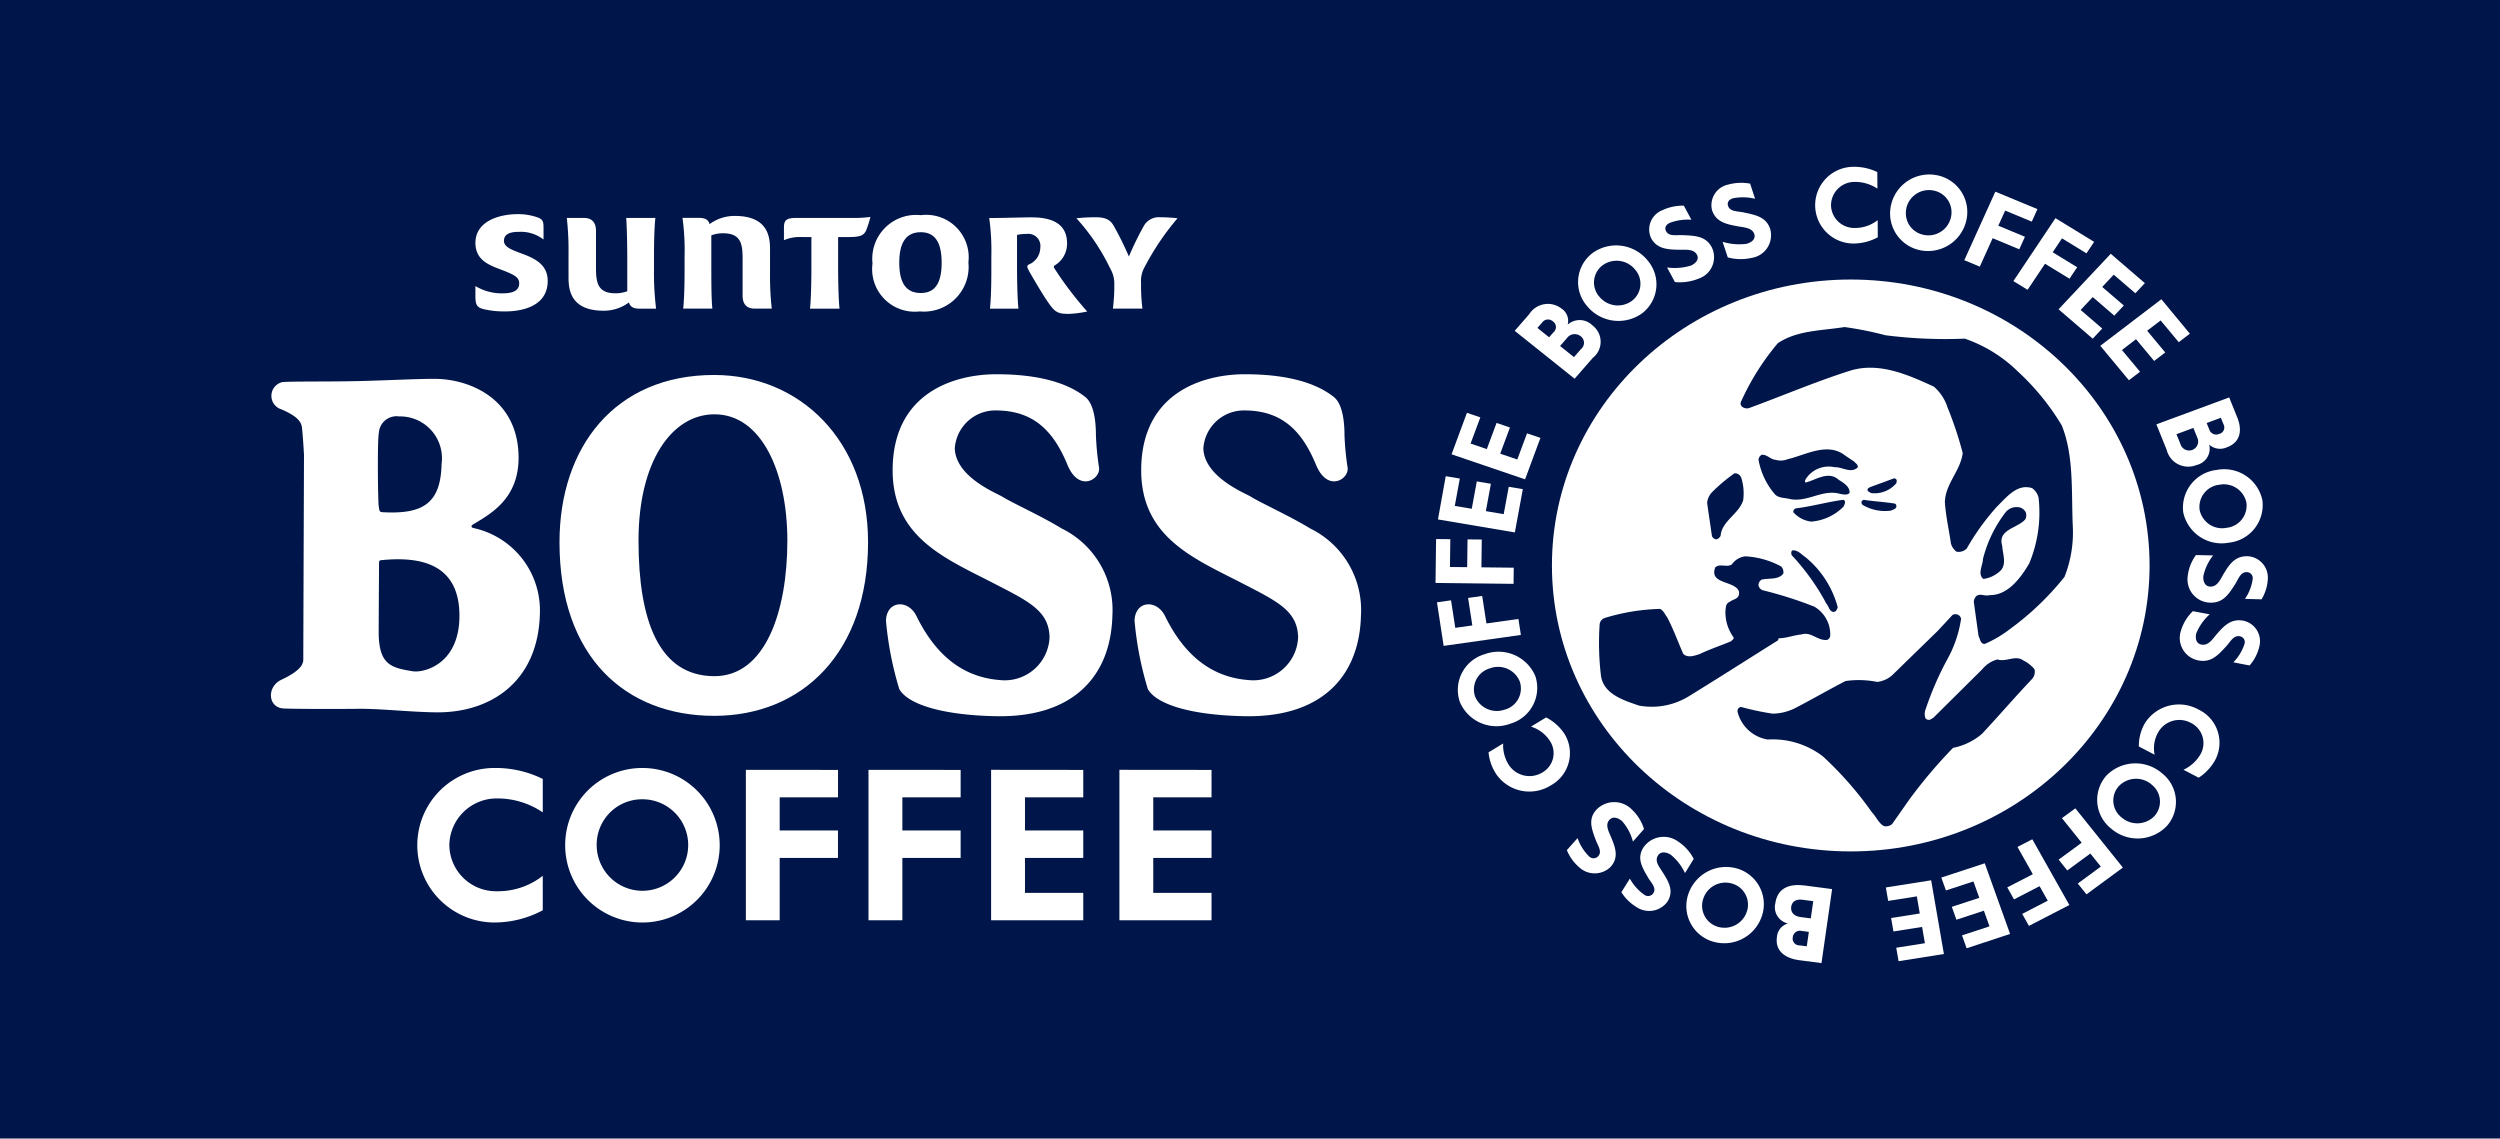 <svg xmlns="http://www.w3.org/2000/svg" xmlns:xlink="http://www.w3.org/1999/xlink" width="159.696" height="72.726" viewBox="0 0 159.696 72.726"><defs><clipPath id="a"><rect width="159.696" height="72.726" fill="none"/></clipPath></defs><rect width="159.696" height="72.726" fill="#00164b"/><g clip-path="url(#a)"><path d="M72.1,127.024a6.558,6.558,0,0,1-3.08.78,4.935,4.935,0,0,1,0-9.87,6.822,6.822,0,0,1,3.08.7v2.136a5.144,5.144,0,0,0-2.916-.89,3.024,3.024,0,0,0-3.052,2.985,2.981,2.981,0,0,0,3.052,2.943,4.633,4.633,0,0,0,2.916-.986Z" transform="translate(-37.429 -68.877)" fill="#fff"/><path d="M91.721,117.935a4.935,4.935,0,1,1-4.928,4.928,4.92,4.92,0,0,1,4.928-4.928m-2.916,4.914a2.923,2.923,0,1,0,2.916-2.916,2.9,2.9,0,0,0-2.916,2.916" transform="translate(-50.69 -68.877)" fill="#fff"/><path d="M120.426,118.231v1.752H116.7V122.1h3.723v1.752H116.7v3.984H114.54v-9.61Z" transform="translate(-66.895 -69.05)" fill="#fff"/><path d="M139.256,118.231v1.752h-3.723V122.1h3.723v1.752h-3.723v3.984H133.37v-9.61Z" transform="translate(-77.892 -69.05)" fill="#fff"/><path d="M158.087,118.231v1.752h-3.723V122.1h3.723v1.752h-3.723v2.231h3.723v1.752H152.2v-9.61Z" transform="translate(-88.89 -69.05)" fill="#fff"/><path d="M177.785,118.231v1.752h-3.723V122.1h3.723v1.752h-3.723v2.231h3.723v1.752H171.9v-9.61Z" transform="translate(-100.394 -69.05)" fill="#fff"/><path d="M257.409,79.457c10.542,0,19.088-8.178,19.088-18.266s-8.546-18.265-19.088-18.265S238.321,51.1,238.321,61.191s8.546,18.266,19.088,18.266" transform="translate(-139.186 -25.07)" fill="#fff"/><path d="M276.533,50.75a30.024,30.024,0,0,0,5.095.22A9.082,9.082,0,0,1,285,53.054a15.511,15.511,0,0,1,2.82,3.46c.8,1.988.6,4.331.708,6.539a7.7,7.7,0,0,1-.535,3.136,18.056,18.056,0,0,1-3.49,3.337,7.4,7.4,0,0,1-1.606.946c-.287,0-.287-.325-.392-.5l-.306-2.189a.559.559,0,0,1,.182-.383c.249-.172.536.048.813-.047,1.185.029,2.007-1.109,2.543-2.017a8.454,8.454,0,0,0,.6-4.216,1.076,1.076,0,0,0-.411-.6c-.956-.306-1.625.574-2.265,1.2a15.294,15.294,0,0,0-1.912,2.657.723.723,0,0,1-.659.2,1,1,0,0,1-.354-.535c-.124-.879-.325-1.721-.383-2.629.03-1.185.995-1.988,1.139-3.135a23.541,23.541,0,0,0-.966-2.906,2.957,2.957,0,0,0-.879-1.338c-1.606-.736-3.461-1.577-5.3-1.032-2.218.7-4.349,1.616-6.52,2.409a.5.5,0,0,1-.421-.087.267.267,0,0,1-.067-.344,15.9,15.9,0,0,1,2.342-3.719c1.243-.832,2.782-.793,4.264-1.032a22.326,22.326,0,0,1,2.581.516" transform="translate(-156.117 -29.338)" fill="#00164b"/><path d="M276.145,69.789c.1.124.277.2.23.382-.44.4-.976-.038-1.482-.019a1.745,1.745,0,0,0-1.683.554c-.086.124-.267.287-.172.43.65-.153,1.463-.784,2.132-.172.3.181.708.43.688.822-.134.182-.44.1-.621.067-1.118-.306-2.017.535-3.145.344-.334-.1-.736-.047-1-.306a4.635,4.635,0,0,1-1.052-2.218.393.393,0,0,1,.21-.316c.344-.019.554.3.88.325a1.22,1.22,0,0,0,.8-.048c1.138-.267,2.533-1.109,3.652-.22Z" transform="translate(-157.709 -40.309)" fill="#00164b"/><path d="M264.334,72.957a3.343,3.343,0,0,1,.124,1.443c-.268.88-1.367,1.319-1.443,2.275a.435.435,0,0,1-.249.22.319.319,0,0,1-.306-.22c-.1-.708-.211-1.415-.305-2.113a1.157,1.157,0,0,1,.344-.708A10.835,10.835,0,0,1,263.9,72.68a.422.422,0,0,1,.43.277" transform="translate(-153.106 -42.445)" fill="#00164b"/><path d="M288.641,73.595l-.02.172a1.814,1.814,0,0,1-1.615.641c-.087-.058-.192-.087-.239-.191.01-.153.191-.191.306-.239l1.358-.5a.165.165,0,0,1,.21.114" transform="translate(-167.48 -42.91)" fill="#00164b"/><path d="M278.659,76.8c.086.114-.01.267-.057.382a3.262,3.262,0,0,1-2.065.965,1.824,1.824,0,0,1-1.147-.6.223.223,0,0,1,.172-.248c1.023-.124,2-.411,3.02-.545Z" transform="translate(-160.835 -44.827)" fill="#00164b"/><path d="M288,76.993a.156.156,0,0,1,.1.124c.048.22-.2.248-.325.325a2.793,2.793,0,0,1-1.826-.363.217.217,0,0,1-.048-.258l.114-.067c.631.1,1.329.134,1.979.239" transform="translate(-166.968 -44.827)" fill="#00164b"/><path d="M307.024,78.185a.583.583,0,0,1-.019.44c-.469.583-1.807.641-1.482,1.711.028.516.287,1.119-.086,1.558a1.977,1.977,0,0,1-1.119.554c-.391-.315-.038-.86-.028-1.272a8.154,8.154,0,0,1,1.443-2.982.9.9,0,0,1,.947-.306.615.615,0,0,1,.344.3" transform="translate(-177.623 -45.464)" fill="#00164b"/><path d="M275.948,84.911a6.166,6.166,0,0,1,2.1,3.231c-.038.134-.106.277-.249.3-.3-.019-.315-.364-.478-.535a14.517,14.517,0,0,0-2.2-3.078.29.29,0,0,1,.01-.315c.315-.058.564.21.812.4" transform="translate(-160.657 -49.351)" fill="#00164b"/><path d="M257.188,86.091a.522.522,0,0,1,.134.45c-.316.411-.908.277-1.376.382a.407.407,0,0,0-.21.354.411.411,0,0,0,.3.334,25.482,25.482,0,0,1,3.269,1.042,2.056,2.056,0,0,1,1.014,1.864.317.317,0,0,1-.192.258c-.631.076-1.013-.554-1.663-.344-.487.047-.947.239-1.434.239l-.048.134c-1.893,1.186-3.8,2.409-5.716,3.585a4.521,4.521,0,0,1-3.164.583c-.937-.325-2.266-.717-2.428-1.912a17.469,17.469,0,0,1-.086-3.25.477.477,0,0,1,.315-.431,13.121,13.121,0,0,1,3.547-.583c.22.1.316.363.459.545.392.746.678,1.539,1.014,2.313.277.306.745.124,1.051.029.679-.325,1.31-.526,2.017-.822.058-.086.23-.153.134-.277a2.688,2.688,0,0,1-.5-1.6c.02-.249,0-.535.277-.641.192-.153.517-.172.583-.449a.405.405,0,0,0-.086-.373c-.45-.516-1.8-.373-1.425-1.376.306-.277.726.029,1.061-.191a1.208,1.208,0,0,1,.86-.516,5.357,5.357,0,0,1,2.295.65" transform="translate(-143.407 -49.9)" fill="#00164b"/><path d="M281.1,94.589a7.647,7.647,0,0,1-.908,2.648,20.132,20.132,0,0,0-1.367,3.164.79.79,0,0,0,0,.554.261.261,0,0,0,.363.048l.143-.086,3.126-3.1a1.862,1.862,0,0,1,.965-.622c.555.191,1.147-.306,1.654.067a2.2,2.2,0,0,1,.708.554.678.678,0,0,1-.163.64c-1.071,1.128-2.094,2.323-3.184,3.489a4.049,4.049,0,0,1-1.854.9,31.271,31.271,0,0,0-2.792,3.3l-1.1,1.568a.591.591,0,0,1-.535.124c-.344-.21-.478-.592-.755-.879a22.509,22.509,0,0,0-3.126-3.566,5.263,5.263,0,0,0-3.527-1.08,2.373,2.373,0,0,1-1.931-1.778.269.269,0,0,1,.22-.305,17.643,17.643,0,0,0,2.017.43,3.283,3.283,0,0,0,1.463-.364c1.07-.554,2.122-1.166,3.2-1.72a6.028,6.028,0,0,1,2.027.057,1.747,1.747,0,0,0,.946-.421l2.925-2.849.928-1a.367.367,0,0,1,.554.229" transform="translate(-155.827 -55.072)" fill="#00164b"/><path d="M237.6,50.084l-1.168,1.338-3.827-3.059.923-1.057a1.414,1.414,0,0,1,2.061-.368.943.943,0,0,1,.4,1.031,1.149,1.149,0,0,1,1.579.046,1.307,1.307,0,0,1,.035,2.069m-3.248-2.248-.3.341.747.6.3-.341a.43.43,0,0,0-.052-.671.46.46,0,0,0-.695.074m1.584.994-.437.5.889.71.446-.511a.518.518,0,0,0-.015-.82.608.608,0,0,0-.882.12" transform="translate(-135.848 -27.231)" fill="#fff"/><path d="M243.258,38.175a2.58,2.58,0,0,1,3.518.463,2.335,2.335,0,0,1-.349,3.385,2.59,2.59,0,0,1-3.517-.472,2.324,2.324,0,0,1,.349-3.376m.436,2.777a1.521,1.521,0,0,0,2.078.277,1.369,1.369,0,0,0,.211-2,1.522,1.522,0,0,0-2.083-.272,1.376,1.376,0,0,0-.206,2" transform="translate(-141.535 -22.007)" fill="#fff"/><path d="M254.872,36.458l-.5-.928a3.551,3.551,0,0,0,1.535-.124c.33-.157.517-.413.377-.681-.208-.4-.736-.317-1.176-.328-.759-.01-1.409-.072-1.766-.76a1.324,1.324,0,0,1,.728-1.765,3.115,3.115,0,0,1,1.373-.29l.483.9a3.262,3.262,0,0,0-1.384.2c-.244.116-.349.31-.235.529.181.347.628.24,1.046.254.818.035,1.5.059,1.877.783a1.441,1.441,0,0,1-.838,1.993,3.138,3.138,0,0,1-1.515.22" transform="translate(-147.882 -18.445)" fill="#fff"/><path d="M263.835,32.846l-.332-1a3.549,3.549,0,0,0,1.536.129c.352-.1.582-.322.493-.609-.134-.43-.669-.433-1.1-.515-.747-.134-1.376-.3-1.607-1.037a1.344,1.344,0,0,1,1.032-1.62,3.136,3.136,0,0,1,1.405-.061l.316.966a3.267,3.267,0,0,0-1.4-.033c-.262.075-.4.249-.326.483.115.371.575.339.985.42.8.169,1.469.3,1.711,1.079a1.461,1.461,0,0,1-1.181,1.826,3.147,3.147,0,0,1-1.533-.03" transform="translate(-153.467 -16.402)" fill="#fff"/><path d="M282.738,30.117a3.272,3.272,0,0,1-1.531.4,2.449,2.449,0,1,1-.037-4.9,3.41,3.41,0,0,1,1.537.335l.008,1.06a2.571,2.571,0,0,0-1.456-.431,1.5,1.5,0,0,0-1.509,1.492,1.484,1.484,0,0,0,1.532,1.45,2.316,2.316,0,0,0,1.448-.5Z" transform="translate(-162.788 -14.961)" fill="#fff"/><path d="M293.25,26.841a2.393,2.393,0,0,1,1.873,2.885,2.512,2.512,0,0,1-2.945,1.906,2.4,2.4,0,0,1-1.865-2.89,2.5,2.5,0,0,1,2.937-1.9m-1.955,2.1a1.411,1.411,0,0,0,1.1,1.706,1.474,1.474,0,0,0,1.745-1.124,1.413,1.413,0,0,0-1.111-1.707,1.48,1.48,0,0,0-1.738,1.125" transform="translate(-169.516 -15.646)" fill="#fff"/><path d="M306.316,30.544l-.361.8-1.7-.707-.438.967,1.7.707-.362.8-1.7-.708-.821,1.815-.989-.411,1.982-4.377Z" transform="translate(-176.168 -17.186)" fill="#fff"/><path d="M314.341,35.017l-.49.733-1.563-.958-.594.888,1.563.958-.49.733-1.563-.958-1.114,1.666-.907-.556,2.687-4.02Z" transform="translate(-180.571 -19.567)" fill="#fff"/><path d="M321.629,40.846l-.607.647-1.381-1.187-.736.783,1.381,1.187-.609.647L318.3,41.736l-.774.824,1.381,1.187-.608.647-2.183-1.876,3.334-3.547Z" transform="translate(-184.619 -22.76)" fill="#fff"/><path d="M328.245,48.16l-.711.542-1.156-1.389-.861.657,1.156,1.389-.711.542-1.156-1.389-.9.691,1.156,1.389-.711.542-1.827-2.2,3.9-2.974Z" transform="translate(-188.36 -26.844)" fill="#fff"/><path d="M331.8,64.375l-.657-1.626,4.651-1.721.519,1.285c.3.748.252,1.565-.663,1.9a1.043,1.043,0,0,1-1.134-.168,1.063,1.063,0,0,1-.807,1.3,1.412,1.412,0,0,1-1.909-.973m3.629-1.63-.167-.414-.908.336.168.414a.468.468,0,0,0,.639.281.423.423,0,0,0,.268-.617m-1.677.845-.245-.609-1.081.4.251.621a.578.578,0,1,0,1.075-.412" transform="translate(-193.397 -35.642)" fill="#fff"/><path d="M340.282,74.05a2.413,2.413,0,0,1-2.133,2.714,2.506,2.506,0,0,1-2.922-1.937,2.424,2.424,0,0,1,2.141-2.709,2.494,2.494,0,0,1,2.913,1.932m-2.747-.985a1.423,1.423,0,0,0-1.262,1.6A1.467,1.467,0,0,0,338,75.815a1.426,1.426,0,0,0,1.262-1.609,1.476,1.476,0,0,0-1.724-1.143" transform="translate(-195.765 -42.1)" fill="#fff"/><path d="M336.479,85.235l1.094.025a3.2,3.2,0,0,0-.629,1.346c-.016.352.128.632.441.645.468.019.646-.463.868-.827.376-.631.748-1.145,1.549-1.112a1.366,1.366,0,0,1,1.264,1.463,2.781,2.781,0,0,1-.4,1.29l-1.058-.03a2.907,2.907,0,0,0,.49-1.254.381.381,0,0,0-.371-.453c-.4-.017-.523.41-.738.753-.427.669-.78,1.229-1.624,1.195a1.484,1.484,0,0,1-1.418-1.665,2.809,2.809,0,0,1,.53-1.376" transform="translate(-196.202 -49.78)" fill="#fff"/><path d="M335.6,93.857l1.074.2a3.258,3.258,0,0,0-.86,1.224c-.078.344.015.644.319.707.459.1.72-.352,1-.673.484-.561.941-1.007,1.725-.844a1.342,1.342,0,0,1,.986,1.647,2.818,2.818,0,0,1-.622,1.206l-1.037-.2a2.981,2.981,0,0,0,.705-1.156.375.375,0,0,0-.285-.507c-.4-.082-.588.319-.861.623-.541.589-.987,1.084-1.814.913a1.46,1.46,0,0,1-1.1-1.871,2.866,2.866,0,0,1,.769-1.27" transform="translate(-195.522 -54.815)" fill="#fff"/><path d="M328.449,110.88a2.922,2.922,0,0,1,.378-1.475,2.573,2.573,0,0,1,3.425-.89,2.35,2.35,0,0,1,1.071,3.234,3.2,3.2,0,0,1-1.052,1.124l-.972-.507a2.454,2.454,0,0,0,1.1-1.009,1.441,1.441,0,0,0-.632-1.988,1.55,1.55,0,0,0-2.068.579,2.08,2.08,0,0,0-.245,1.455Z" transform="translate(-191.823 -63.195)" fill="#fff"/><path d="M326.493,121.232a2.581,2.581,0,0,1-3.545.168,2.336,2.336,0,0,1-.313-3.389,2.592,2.592,0,0,1,3.546-.159,2.325,2.325,0,0,1,.313,3.38m-.967-2.652a1.522,1.522,0,0,0-2.094.1,1.369,1.369,0,0,0,.18,2.005,1.524,1.524,0,0,0,2.1-.1,1.376,1.376,0,0,0-.185-2" transform="translate(-188.084 -68.464)" fill="#fff"/><path d="M317.91,129.624l-.554-.691,1.471-1.081-.67-.836-1.471,1.081-.554-.69,1.471-1.081-1.26-1.569.855-.628,3.038,3.785Z" transform="translate(-184.63 -72.495)" fill="#fff"/><path d="M309.626,134.415l-.431-.766,1.633-.843-.522-.927-1.633.843-.431-.766,1.633-.843-.981-1.741.948-.49,2.366,4.2Z" transform="translate(-180.021 -75.271)" fill="#fff"/><path d="M299.733,138l-.295-.823,1.756-.576-.358-1-1.755.576-.294-.823,1.755-.576-.375-1.047-1.756.576-.295-.823,2.775-.911,1.618,4.512Z" transform="translate(-174.108 -77.427)" fill="#fff"/><path d="M290.412,140.352l-.148-.859,1.83-.289-.18-1.04-1.83.289-.148-.859,1.831-.289-.189-1.093-1.831.289-.148-.859,2.894-.457.814,4.708Z" transform="translate(-169.134 -78.953)" fill="#fff"/><path d="M274.445,135.928l1.8.237-.679,4.727-1.426-.187c-.831-.109-1.553-.547-1.419-1.477a.973.973,0,0,1,.7-.868,1.062,1.062,0,0,1-.8-1.3c.153-1.064,1.051-1.228,1.814-1.127m-.268,3.827.46.06.132-.922-.459-.06a.46.46,0,0,0-.567.4.433.433,0,0,0,.434.523m.041-1.813.675.089.158-1.1-.689-.091c-.412-.054-.671.118-.718.448-.051.357.189.6.574.651" transform="translate(-159.213 -79.371)" fill="#fff"/><path d="M260.572,137.867a2.366,2.366,0,0,1-1.448-3.1,2.543,2.543,0,0,1,3.188-1.507,2.374,2.374,0,0,1,1.439,3.106,2.531,2.531,0,0,1-3.179,1.5m2.233-1.823a1.4,1.4,0,0,0-.853-1.834,1.49,1.49,0,0,0-1.887.888,1.4,1.4,0,0,0,.859,1.836,1.5,1.5,0,0,0,1.881-.89" transform="translate(-151.242 -77.747)" fill="#fff"/><path d="M253.6,129.944l-.555.9a3.266,3.266,0,0,0-.923-1.182c-.313-.184-.639-.2-.8.054-.245.382.109.766.332,1.129.393.623.681,1.183.261,1.838a1.446,1.446,0,0,1-1.95.344,2.933,2.933,0,0,1-.983-.962l.542-.869a3.027,3.027,0,0,0,.906,1.02.4.4,0,0,0,.594-.089c.212-.33-.119-.637-.329-.984-.4-.683-.742-1.251-.3-1.941a1.57,1.57,0,0,1,2.21-.374,2.921,2.921,0,0,1,1,1.114" transform="translate(-145.411 -75.073)" fill="#fff"/><path d="M245.537,124.9l-.706.8a3.2,3.2,0,0,0-.7-1.313c-.277-.233-.6-.3-.8-.077-.309.337-.028.772.128,1.166.278.677.463,1.275-.067,1.852a1.453,1.453,0,0,1-1.983.023,2.871,2.871,0,0,1-.8-1.106l.688-.769a2.958,2.958,0,0,0,.713,1.151.4.4,0,0,0,.6.008c.267-.291-.005-.647-.15-1.022-.275-.738-.511-1.352.047-1.959a1.576,1.576,0,0,1,2.244-.012,2.857,2.857,0,0,1,.787,1.259" transform="translate(-140.521 -71.941)" fill="#fff"/><path d="M232.263,110.17a3.119,3.119,0,0,1,1.163,1.035,2.348,2.348,0,0,1-.854,3.3,2.573,2.573,0,0,1-3.473-.678,3.06,3.06,0,0,1-.515-1.427l.936-.567a2.311,2.311,0,0,0,.387,1.412,1.579,1.579,0,0,0,2.121.438,1.415,1.415,0,0,0,.477-2.012,2.248,2.248,0,0,0-1.208-.914Z" transform="translate(-133.499 -64.342)" fill="#fff"/><path d="M223.978,103.3a2.372,2.372,0,0,1,1.578-3.043,2.55,2.55,0,0,1,3.244,1.394,2.381,2.381,0,0,1-1.587,3.039,2.537,2.537,0,0,1-3.235-1.389m2.891.488a1.4,1.4,0,0,0,.935-1.8,1.494,1.494,0,0,0-1.916-.828,1.4,1.4,0,0,0-.933,1.8,1.5,1.5,0,0,0,1.915.822" transform="translate(-130.727 -58.464)" fill="#fff"/><path d="M220.665,91.923l.9-.127.27,1.757,1.089-.153-.27-1.757.9-.127.27,1.757,2.044-.288.157,1.021-4.933.7Z" transform="translate(-128.874 -53.448)" fill="#fff"/><path d="M220.483,82.778l.909.01-.023,1.775,1.1.012.023-1.775.909.01-.023,1.775,2.066.024-.013,1.031-4.984-.058Z" transform="translate(-128.748 -48.345)" fill="#fff"/><path d="M221.3,73.125l.9.151-.322,1.748,1.084.183.323-1.748.9.151-.322,1.748,1.14.193.322-1.748.9.151-.51,2.764-4.911-.83Z" transform="translate(-128.949 -42.707)" fill="#fff"/><path d="M223.886,63.4l.856.292-.623,1.672,1.037.354.622-1.672.856.292-.622,1.672,1.09.372.623-1.672.856.292L227.6,67.65l-4.695-1.6Z" transform="translate(-130.181 -37.03)" fill="#fff"/><path d="M181.2,57.476c3.677-.022,5.2,1.009,5.762,1.458.608.486.673,1.8.673,2.444a17.734,17.734,0,0,0,.2,2.063c.1.733-1.278,1.615-2.018-.179-.894-2.168-2.161-3.448-4.507-3.475a2.6,2.6,0,0,0-2.691,2.421c.055,1.846,2.7,2.873,3.038,3.089.577.369,2.545,1.262,3.778,2.024a5.8,5.8,0,0,1,3.252,5.561c-.091,3.846-2.465,6.529-7.422,6.436-3.359-.063-5.613-.727-6.189-1.727a21.376,21.376,0,0,1-.852-4.373c.037-1.287,1.413-1.39,1.951-.291,1.139,2.324,2.816,3.886,5.314,4.081a2.866,2.866,0,0,0,3.184-2.735c-.044-1.7-1.323-2.287-3.677-3.5-3.027-1.557-6.409-2.924-6.346-7.288.072-4.961,4.114-5.995,6.547-6.01" transform="translate(-101.751 -33.568)" fill="#fff"/><path d="M143.031,57.476c3.678-.022,5.2,1.009,5.763,1.458.608.486.673,1.8.673,2.444a17.65,17.65,0,0,0,.2,2.063c.1.733-1.278,1.615-2.018-.179-.894-2.168-2.161-3.448-4.507-3.475a2.6,2.6,0,0,0-2.691,2.421c.055,1.846,2.7,2.873,3.039,3.089.577.369,2.545,1.262,3.778,2.024a5.8,5.8,0,0,1,3.251,5.561c-.092,3.846-2.465,6.529-7.422,6.436-3.358-.063-5.613-.727-6.189-1.727a21.372,21.372,0,0,1-.852-4.373c.037-1.287,1.413-1.39,1.951-.291,1.138,2.324,2.816,3.886,5.314,4.081a2.866,2.866,0,0,0,3.184-2.735c-.045-1.7-1.322-2.287-3.677-3.5-3.027-1.557-6.409-2.924-6.346-7.288.072-4.961,4.114-5.995,6.547-6.01" transform="translate(-79.461 -33.568)" fill="#fff"/><path d="M42.372,58.379c.955-.052,2.923-.014,4.889-.062,1.9-.046,3.8-.151,4.866-.14,2.1.022,5.127,1.189,5.292,4.754.132,2.841-1.738,3.846-2.915,4.552-.112.067-.134.179.045.224a5.382,5.382,0,0,1,4.238,5.426c-.089,4.44-3.206,6.391-6.637,6.346-1.715-.022-3.531-.238-4.933-.225-2.467.023-4.445,0-4.8-.022-1.011-.051-1.1-1.391-.135-1.839,1.282-.6,1.391-1.031,1.391-1.3,0-.674.045-13.051.045-13.051s-.047-.936-.126-1.73c-.053-.534-.55-.847-1.309-1.185a.9.9,0,0,1,.09-1.749m6.121,7.938c.045.337.045.369.292.381,2.579.135,3.666-.606,3.722-3.094a2.673,2.673,0,0,0-2.713-3.027A1.132,1.132,0,0,0,48.5,61.63c-.105.507-.056,4.35-.011,4.686m.022,3.7c0,.247-.022,3.386-.022,4.328,0,2.094.787,2.288,2.175,2.511.7.113,3.026-.441,2.983-3.632-.045-3.251-2.511-3.692-4.889-3.475-.247.022-.247.022-.247.269" transform="translate(-24.299 -33.976)" fill="#fff"/><path d="M95.8,57.584c5.438,0,9.833,4.14,9.833,10.685,0,7.041-4.193,11.089-9.833,11.089-5.6,0-9.877-3.693-9.877-11.089,0-6.054,3.521-10.685,9.877-10.685M90.97,68.168c0,5.113,1.3,8.656,4.855,8.656,3.229,0,4.653-4.1,4.653-8.656,0-4.373-1.649-8.072-4.653-8.072-2.713,0-4.855,2.982-4.855,8.072" transform="translate(-50.183 -33.631)" fill="#fff"/><path d="M77.359,34.505a2.356,2.356,0,0,0-1.552-.489c-.445,0-.976.067-.976.577,0,.377.443.555,1.109.8.777.289,1.686.666,1.686,1.753,0,1.731-1.842,1.953-2.708,1.953a5.711,5.711,0,0,1-1.42-.154c-.4-.11-.489-.289-.489-.822v-.644a3.267,3.267,0,0,0,1.731.466c.71,0,1.066-.2,1.066-.643,0-.422-.378-.578-1.377-.955-.687-.266-1.419-.622-1.419-1.62,0-1.465,1.665-1.841,2.663-1.841a3.684,3.684,0,0,1,1.4.243c.266.133.287.289.287.645Zm5.282-1.376h1.864c-.067.6-.089,1.554-.089,2.486v.822a18.469,18.469,0,0,0,.134,2.485H83.485c-.4,0-.6-.133-.666-.4a2.681,2.681,0,0,1-1.62.532c-2,0-2.242-1.2-2.242-2.086V35.349a18.1,18.1,0,0,0-.111-2.22h1.11c.511,0,.755.312.755.822V36.3c0,.932.089,1.641,1.243,1.641a2.083,2.083,0,0,0,.755-.133V35.725c0-.732-.022-2-.067-2.6m5.5,5.792H86.282c.065-.6.088-1.552.088-2.485v-.822a15.526,15.526,0,0,0-.133-2.486H87.3c.4,0,.6.133.666.4A2.672,2.672,0,0,1,89.588,33c2,0,2.24,1.2,2.24,2.087V36.7a18.429,18.429,0,0,0,.111,2.218H90.831c-.511,0-.755-.31-.755-.822V35.748c0-.932-.089-1.641-1.243-1.641a2.087,2.087,0,0,0-.755.133v2.086c0,.732,0,2,.067,2.6" transform="translate(-42.64 -19.206)" fill="#fff"/><path d="M124.868,33.22a7.462,7.462,0,0,0,1.042-.066,7.375,7.375,0,0,1-.265.843c-.155.334-.356.443-1.133.443h-.666v1.975c0,.732.023,2,.089,2.6H122.05c.067-.6.089-1.864.089-2.6V34.441h-.578a2.6,2.6,0,0,0-1.176.2v-.776c0-.444.089-.645.755-.645Zm7.3,2.842a2.853,2.853,0,0,1-3.107,3.128,2.72,2.72,0,0,1-3.018-3.062,2.8,2.8,0,0,1,3.085-3.085,2.714,2.714,0,0,1,3.04,3.019m-4.416.022c0,1.331.466,1.93,1.376,1.93.887,0,1.331-.6,1.331-1.93s-.444-1.952-1.331-1.952c-.91,0-1.376.62-1.376,1.952" transform="translate(-70.308 -19.298)" fill="#fff"/><path d="M156.864,39.534c-.709,0-.864-.266-1.309-.911-.245-.354-1.021-1.664-1.154-1.93-.067-.133-.089-.243.044-.31a1.187,1.187,0,0,0,.732-1.088.771.771,0,0,0-.866-.865,2.524,2.524,0,0,0-.621.066v2.108c0,.732.022,2,.089,2.6h-1.82c.067-.578.089-1.552.089-2.485V35.9a15.477,15.477,0,0,0-.134-2.486c.865,0,2.13-.043,2.685-.043.975,0,2.286.2,2.286,1.663a1.611,1.611,0,0,1-.777,1.4c-.089.066-.089.11,0,.243a22.017,22.017,0,0,0,2.064,2.708,6.679,6.679,0,0,1-1.31.156m4.75-2.018v.133A11.488,11.488,0,0,0,161.7,39.2h-1.886a11.641,11.641,0,0,0,.089-1.552v-.133a1.936,1.936,0,0,0-.267-.889,13.262,13.262,0,0,0-2.153-3.195,11.029,11.029,0,0,1,1.242-.066c.733,0,.955.243,1.133.532a20.433,20.433,0,0,1,.977,1.975,20.082,20.082,0,0,1,.953-1.953,1.105,1.105,0,0,1,1.044-.555,10.171,10.171,0,0,1,1.109.066,16.668,16.668,0,0,0-2.108,3.129,1.755,1.755,0,0,0-.223.955" transform="translate(-88.723 -19.487)" fill="#fff"/></g></svg>
